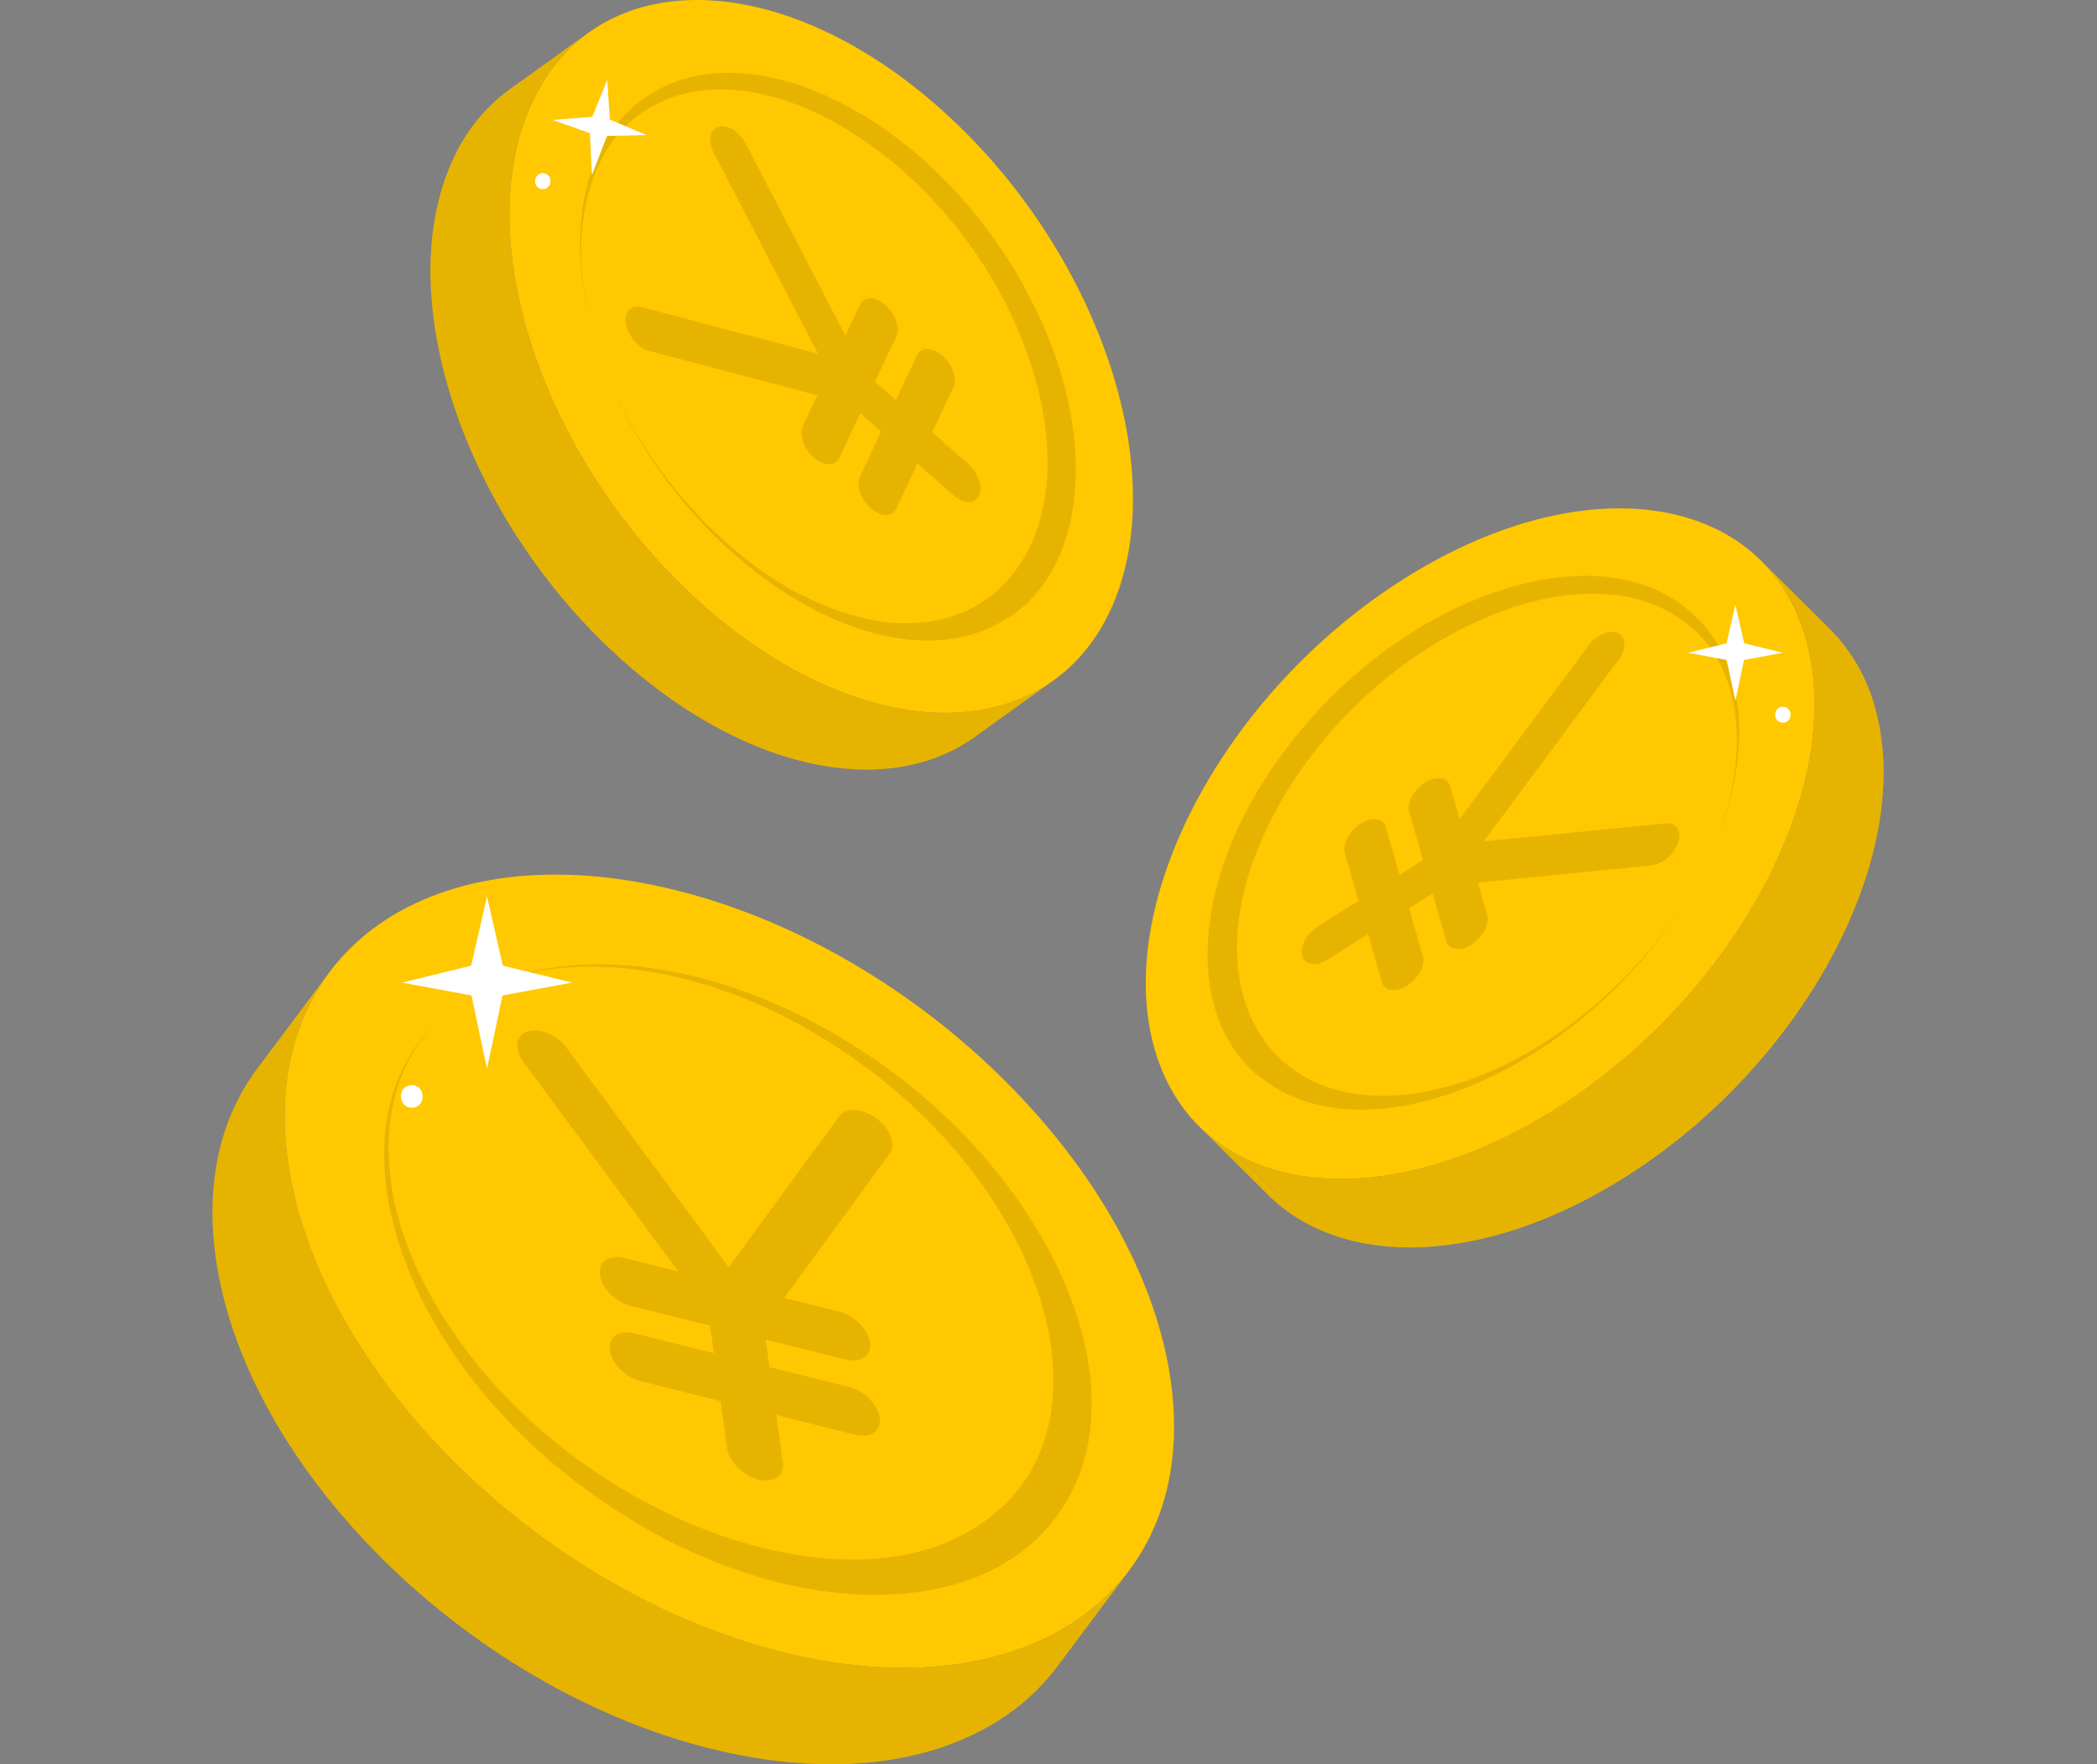 <svg xmlns="http://www.w3.org/2000/svg" xmlns:xlink="http://www.w3.org/1999/xlink" width="750" height="631" viewBox="0 0 750 631">
  <rect x="0" y="0" width="750" height="631" fill="#808080" stroke="none"/>
  <defs>
    <clipPath id="clip-path">
      <rect id="長方形_25" data-name="長方形 25" width="597.668" height="631" fill="none"/>
    </clipPath>
    <clipPath id="clip-path-3">
      <rect id="長方形_14" data-name="長方形 14" width="263.89" height="264.329" fill="none"/>
    </clipPath>
    <clipPath id="clip-path-4">
      <rect id="長方形_11" data-name="長方形 11" width="135.02" height="128.119" fill="none"/>
    </clipPath>
    <clipPath id="clip-path-5">
      <rect id="長方形_12" data-name="長方形 12" width="190.134" height="190.897" fill="none"/>
    </clipPath>
    <clipPath id="clip-path-6">
      <rect id="長方形_13" data-name="長方形 13" width="244.76" height="245.544" fill="none"/>
    </clipPath>
    <clipPath id="clip-path-7">
      <rect id="長方形_18" data-name="長方形 18" width="343.919" height="318.205" fill="none"/>
    </clipPath>
    <clipPath id="clip-path-8">
      <rect id="長方形_15" data-name="長方形 15" width="134.12" height="160.941" fill="none"/>
    </clipPath>
    <clipPath id="clip-path-9">
      <rect id="長方形_16" data-name="長方形 16" width="253.036" height="225.465" fill="none"/>
    </clipPath>
    <clipPath id="clip-path-10">
      <rect id="長方形_17" data-name="長方形 17" width="327.919" height="283.251" fill="none"/>
    </clipPath>
    <clipPath id="clip-path-12">
      <rect id="長方形_23" data-name="長方形 23" width="251.255" height="275.237" fill="none"/>
    </clipPath>
    <clipPath id="clip-path-13">
      <rect id="長方形_20" data-name="長方形 20" width="126.877" height="139.053" fill="none"/>
    </clipPath>
    <clipPath id="clip-path-14">
      <rect id="長方形_21" data-name="長方形 21" width="177.283" height="203.058" fill="none"/>
    </clipPath>
    <clipPath id="clip-path-15">
      <rect id="長方形_22" data-name="長方形 22" width="222.883" height="263.568" fill="none"/>
    </clipPath>
  </defs>
  <g id="グループ_50" data-name="グループ 50" transform="translate(-1797 -128)">
    <rect id="長方形_9" data-name="長方形 9" width="750" height="631" transform="translate(1797 128)" fill="none"/>
    <g id="グループ_47" data-name="グループ 47" transform="translate(1873 128)">
      <g id="グループ_46" data-name="グループ 46" clip-path="url(#clip-path)">
        <g id="グループ_31" data-name="グループ 31">
          <g id="グループ_30" data-name="グループ 30" clip-path="url(#clip-path)">
            <g id="グループ_17" data-name="グループ 17" transform="translate(333.781 181.813)" style="isolation: isolate">
              <g id="グループ_16" data-name="グループ 16">
                <g id="グループ_15" data-name="グループ 15" clip-path="url(#clip-path-3)">
                  <path id="パス_31" data-name="パス 31" d="M330.442,73.573a62.742,62.742,0,0,1,15.953,27.663c15.034,52.325-24.92,127.664-89.223,168.24-50.561,31.9-101.108,32.841-127.735,6.38l24.631,24.479c26.627,26.458,77.177,25.523,127.738-6.383,64.3-40.576,104.257-115.913,89.223-168.238a62.715,62.715,0,0,0-15.956-27.666Z" transform="translate(-110.305 -54.787)" fill="#ffc800"/>
                  <path id="パス_32" data-name="パス 32" d="M125.585,260.1c15.042,52.338,79.369,61.857,143.7,21.275,64.3-40.576,104.254-115.916,89.22-168.24C343.481,60.788,279.146,51.256,214.833,91.84,150.5,132.422,110.554,207.75,125.585,260.1" transform="translate(-122.42 -66.682)" fill="#ffc800"/>
                  <g id="グループ_8" data-name="グループ 8" transform="translate(55.812 44.172)" opacity="0.1">
                    <g id="グループ_7" data-name="グループ 7">
                      <g id="グループ_6" data-name="グループ 6" clip-path="url(#clip-path-4)">
                        <path id="パス_33" data-name="パス 33" d="M258.034,85.8a3.82,3.82,0,0,0-2.056-2.47c-2.972-1.407-7.735.627-10.644,4.553l-45.988,61.985-3.37-11.727c-.946-3.3-4.995-3.888-9.036-1.339s-6.568,7.291-5.622,10.587l4.921,17.128-8.4,5.3-4.88-16.994c-.949-3.3-5-3.885-9.036-1.339s-6.571,7.293-5.622,10.59l4.88,16.992L148.7,188.2c-4.049,2.555-6.557,7.285-5.611,10.582s4.984,3.893,9.036,1.339l14.481-9.139,4.913,17.1c.943,3.285,4.995,3.885,9.047,1.331s6.555-7.293,5.611-10.582l-4.913-17.1,8.4-5.3,4.872,16.967c.946,3.285,5,3.888,9.047,1.331s6.557-7.293,5.614-10.579l-3.326-11.577,62.026-6.156c3.923-.4,8.215-4.073,9.592-8.218a6.663,6.663,0,0,0,.224-3.907c-.567-1.974-2.326-3.149-4.853-2.9l-64.889,6.451,48.11-64.861c1.873-2.522,2.522-5.21,1.955-7.184" transform="translate(-142.89 -82.883)"/>
                      </g>
                    </g>
                  </g>
                  <g id="グループ_11" data-name="グループ 11" transform="translate(22.12 24.149)" opacity="0.1">
                    <g id="グループ_10" data-name="グループ 10">
                      <g id="グループ_9" data-name="グループ 9" clip-path="url(#clip-path-5)">
                        <path id="パス_34" data-name="パス 34" d="M304.413,89.462c-33.594-31.75-106.457-6.83-147.881,50.773C134,171.029,125.916,205.053,133.054,229.9c2.956,10.29,8.52,19.007,16.755,25.272,38.329,30.185,115.089-3.373,151.933-63.951-20.078,32.675-55.594,60.158-88.4,67.689-36.615,8.875-62.268-6.056-69.919-32.68-5.137-17.883-2.157-41.037,11.07-65.807C186.974,98.694,263.946,62.9,301.646,92.431c7.7,5.769,12.981,14.023,15.8,23.835,5.063,17.627,2.178,40.3-8.957,62.707,11.866-23.814,15.023-47.979,9.625-66.77a48.044,48.044,0,0,0-13.7-22.742" transform="translate(-130.532 -75.54)"/>
                      </g>
                    </g>
                  </g>
                  <g id="グループ_14" data-name="グループ 14" transform="translate(19.129 18.786)" opacity="0.1">
                    <g id="グループ_13" data-name="グループ 13">
                      <g id="グループ_12" data-name="グループ 12" clip-path="url(#clip-path-6)">
                        <path id="パス_35" data-name="パス 35" d="M330.442,73.573a62.742,62.742,0,0,1,15.953,27.663c15.034,52.325-24.92,127.664-89.223,168.24-50.561,31.9-101.108,32.841-127.735,6.38l24.631,24.479c26.627,26.458,77.177,25.523,127.738-6.383,64.3-40.576,104.257-115.913,89.223-168.238a62.715,62.715,0,0,0-15.956-27.666Z" transform="translate(-129.434 -73.573)"/>
                      </g>
                    </g>
                  </g>
                </g>
              </g>
            </g>
            <g id="グループ_29" data-name="グループ 29" transform="translate(0 312.795)" style="isolation: isolate">
              <g id="グループ_28" data-name="グループ 28">
                <g id="グループ_27" data-name="グループ 27" clip-path="url(#clip-path-7)">
                  <path id="パス_36" data-name="パス 36" d="M327.92,341.382l-25.788,34.463c-22.881,30.575-68.4,43.235-124.12,29.316C90.805,383.378,11.616,304.724,1.149,229.488c-3.782-27.178,1.922-50.2,14.857-67.482L41.8,127.543c-12.937,17.289-18.639,40.3-14.857,67.484C37.406,270.263,116.6,348.918,203.8,370.7c55.722,13.916,101.236,1.257,124.117-29.318" transform="translate(-0.001 -92.589)" fill="#ffc800"/>
                  <path id="パス_37" data-name="パス 37" d="M187.465,392.838C100.274,371.058,21.079,292.392,10.6,217.168.15,141.9,62.367,98.575,149.561,120.354c87.23,21.8,166.424,100.443,176.878,175.686,10.475,75.244-51.744,118.577-138.974,96.8" transform="translate(16.329 -114.721)" fill="#ffc800"/>
                  <g id="グループ_20" data-name="グループ 20" transform="translate(109.035 55.723)" opacity="0.1">
                    <g id="グループ_19" data-name="グループ 19">
                      <g id="グループ_18" data-name="グループ 18" clip-path="url(#clip-path-8)">
                        <path id="パス_38" data-name="パス 38" d="M162.918,164.016a15.771,15.771,0,0,1,5.5,2.669c4.984,3.689,7.092,9.327,4.714,12.591L135.4,230.846l19.544,4.883c5.494,1.371,10.478,6.312,11.138,11.051s-3.261,7.454-8.752,6.083L128.8,245.739l1.369,9.837,28.3,7.07c5.491,1.371,10.478,6.315,11.138,11.051s-3.264,7.457-8.755,6.083l-28.3-7.067,2.356,16.94c.66,4.736-3.258,7.468-8.749,6.094s-10.467-6.32-11.127-11.059l-2.356-16.94-28.5-7.119c-5.478-1.366-10.464-6.323-11.122-11.045-.66-4.739,3.261-7.457,8.739-6.088l28.5,7.119-1.369-9.84-28.271-7.062c-5.478-1.369-10.467-6.323-11.124-11.048s3.261-7.454,8.739-6.086L97.56,221.4l-55.313-74.81c-3.493-4.731-2.86-9.685,1.407-11.061a9.408,9.408,0,0,1,5.14-.014,16.578,16.578,0,0,1,8.951,6.075L115.6,219.85,155.079,165.9c1.538-2.1,4.559-2.7,7.839-1.881" transform="translate(-39.991 -135.16)"/>
                      </g>
                    </g>
                  </g>
                  <g id="グループ_23" data-name="グループ 23" transform="translate(61.409 32.121)" opacity="0.1">
                    <g id="グループ_22" data-name="グループ 22">
                      <g id="グループ_21" data-name="グループ 21" clip-path="url(#clip-path-9)">
                        <path id="パス_39" data-name="パス 39" d="M179.7,149.2c78.06,42.891,118.8,129.559,82.387,175.88-19.064,25.231-57.4,32.732-98.8,22.388a187.3,187.3,0,0,1-51.869-22.03C30.776,277-2.136,186.41,42.707,145.752,18.755,167.921,17.662,209,40.984,248.144c25.471,43.807,72.31,75.928,116.679,87.012,29.8,7.443,58.489,5.4,78.846-8.97,51.264-35.2,21.2-126.113-58.04-173.835a175.3,175.3,0,0,0-48.911-20.773c-28.9-7.217-56.573-5.434-75.822,6.037,20.435-12.258,49.887-14.26,80.716-6.563A184.171,184.171,0,0,1,179.7,149.2" transform="translate(-22.522 -126.505)"/>
                      </g>
                    </g>
                  </g>
                  <g id="グループ_26" data-name="グループ 26" transform="translate(0 34.954)" opacity="0.1">
                    <g id="グループ_25" data-name="グループ 25">
                      <g id="グループ_24" data-name="グループ 24" clip-path="url(#clip-path-10)">
                        <path id="パス_40" data-name="パス 40" d="M327.92,341.382l-25.788,34.463c-22.881,30.575-68.4,43.235-124.12,29.316C90.805,383.378,11.616,304.724,1.149,229.488c-3.782-27.178,1.922-50.2,14.857-67.482L41.8,127.543c-12.937,17.289-18.639,40.3-14.857,67.484C37.406,270.263,116.6,348.918,203.8,370.7c55.722,13.916,101.236,1.257,124.117-29.318" transform="translate(-0.001 -127.543)"/>
                      </g>
                    </g>
                  </g>
                </g>
              </g>
            </g>
          </g>
        </g>
        <path id="パス_41" data-name="パス 41" d="M24.854,148.4,49.709,153l5.554,26.2L60.817,153l24.855-4.608L60.924,142.34l-5.66-24.746L49.6,142.34Z" transform="translate(42.912 203.029)" fill="#fff"/>
        <path id="パス_42" data-name="パス 42" d="M193.53,96.537l13.892,2.568,3.105,14.644,3.1-14.644,13.892-2.577L213.69,93.15l-3.163-13.834L207.362,93.15Z" transform="translate(334.135 136.941)" fill="#fff"/>
        <g id="グループ_45" data-name="グループ 45">
          <g id="グループ_44" data-name="グループ 44" clip-path="url(#clip-path)">
            <path id="パス_43" data-name="パス 43" d="M28.609,142.347c5.18,0,5.191,8.054,0,8.054s-5.191-8.054,0-8.054" transform="translate(42.676 245.766)" fill="#fff"/>
            <path id="パス_44" data-name="パス 44" d="M207.74,92.714c3.664,0,3.673,5.7,0,5.7s-3.673-5.7,0-5.7" transform="translate(353.916 160.073)" fill="#fff"/>
            <g id="グループ_43" data-name="グループ 43" transform="translate(77.96)" style="isolation: isolate">
              <g id="グループ_42" data-name="グループ 42">
                <g id="グループ_41" data-name="グループ 41" clip-path="url(#clip-path-12)">
                  <path id="パス_45" data-name="パス 45" d="M85.163,4.28A62.7,62.7,0,0,0,65.016,29.059c-23.156,49.271,4.322,130,61.36,180.278,44.849,39.529,94.608,48.486,125.1,26.595l-28.209,20.253c-30.493,21.894-80.253,12.937-125.1-26.595C41.129,179.312,13.651,98.582,36.808,49.311A62.741,62.741,0,0,1,56.954,24.533Z" transform="translate(-28.593 7.39)" fill="#ffc800"/>
                  <path id="パス_46" data-name="パス 46" d="M253.771,218.55c-23.167,49.282-88.187,48.461-145.258-1.827C51.477,166.446,24,85.717,47.152,36.445c23.156-49.293,88.187-48.48,145.237,1.808,57.072,50.285,84.539,131,61.382,180.3" transform="translate(-10.731 0)" fill="#ffc800"/>
                  <g id="グループ_34" data-name="グループ 34" transform="translate(69.804 45.138)" opacity="0.1">
                    <g id="グループ_33" data-name="グループ 33">
                      <g id="グループ_32" data-name="グループ 32" clip-path="url(#clip-path-13)">
                        <path id="パス_47" data-name="パス 47" d="M85.019,18.842a3.808,3.808,0,0,1,2.421-2.11c3.16-.919,7.539,1.846,9.788,6.184l35.554,68.507,5.191-11.045c1.459-3.1,5.551-3.046,9.134.115s5.328,8.242,3.869,11.345l-7.58,16.13,7.452,6.565,7.52-16c1.459-3.106,5.548-3.046,9.131.112s5.328,8.242,3.869,11.348l-7.517,16L176.7,137.315c3.591,3.165,5.317,8.234,3.858,11.337s-5.54,3.054-9.134-.115l-12.845-11.321-7.566,16.1c-1.456,3.1-5.551,3.046-9.145-.123s-5.314-8.242-3.858-11.337l7.566-16.1-7.452-6.568-7.506,15.977c-1.456,3.095-5.551,3.043-9.145-.123s-5.311-8.242-3.858-11.34l5.123-10.9L62.473,96.872c-3.809-1.014-7.463-5.328-8.166-9.638a6.683,6.683,0,0,1,.4-3.893c.875-1.859,2.8-2.74,5.251-2.091L123,97.928l-37.2-71.68c-1.448-2.789-1.66-5.546-.788-7.405" transform="translate(-54.195 -16.554)"/>
                      </g>
                    </g>
                  </g>
                  <g id="グループ_37" data-name="グループ 37" transform="translate(53.526 26.033)" opacity="0.1">
                    <g id="グループ_36" data-name="グループ 36">
                      <g id="グループ_35" data-name="グループ 35" clip-path="url(#clip-path-14)">
                        <path id="パス_48" data-name="パス 48" d="M72.033,18.057c38.21-26.008,106.19,10.17,137.938,73.624,17.349,33.981,19.931,68.856,8.935,92.255-4.553,9.69-11.432,17.412-20.558,22.289C155.708,229.938,85.254,184.61,58.5,118.95c14.631,35.45,45.331,68.226,76.525,80.874,34.741,14.579,62.44,3.913,74.221-21.158,7.915-16.842,8.651-40.173-.474-66.732C186.515,45.83,116.2-1.737,74.291,21.43,65.776,25.9,59.249,33.209,54.905,42.449c-7.8,16.6-8.553,39.439-1.121,63.334-7.931-25.395-7.212-49.756,1.1-67.449A48.036,48.036,0,0,1,72.033,18.057" transform="translate(-48.224 -9.548)"/>
                      </g>
                    </g>
                  </g>
                  <g id="グループ_40" data-name="グループ 40" transform="translate(0 11.67)" opacity="0.1">
                    <g id="グループ_39" data-name="グループ 39">
                      <g id="グループ_38" data-name="グループ 38" clip-path="url(#clip-path-15)">
                        <path id="パス_49" data-name="パス 49" d="M85.163,4.28A62.7,62.7,0,0,0,65.016,29.059c-23.156,49.271,4.322,130,61.36,180.278,44.849,39.529,94.608,48.486,125.1,26.595l-28.209,20.253c-30.493,21.894-80.253,12.937-125.1-26.595C41.129,179.312,13.651,98.582,36.808,49.311A62.741,62.741,0,0,1,56.954,24.533Z" transform="translate(-28.593 -4.28)"/>
                      </g>
                    </g>
                  </g>
                </g>
              </g>
            </g>
            <path id="パス_50" data-name="パス 50" d="M78.181,30.191l-14.123.33-5.39,13.963-.739-14.95-13.305-4.75,14.192-1.14,5.322-13.155.927,14.159Z" transform="translate(77.043 18.11)" fill="#fff"/>
            <path id="パス_51" data-name="パス 51" d="M45.531,22.754C41.913,22.17,41,27.8,44.625,28.379s4.531-5.041.905-5.625" transform="translate(73.065 39.212)" fill="#fff"/>
          </g>
        </g>
      </g>
    </g>
  </g>
</svg>
